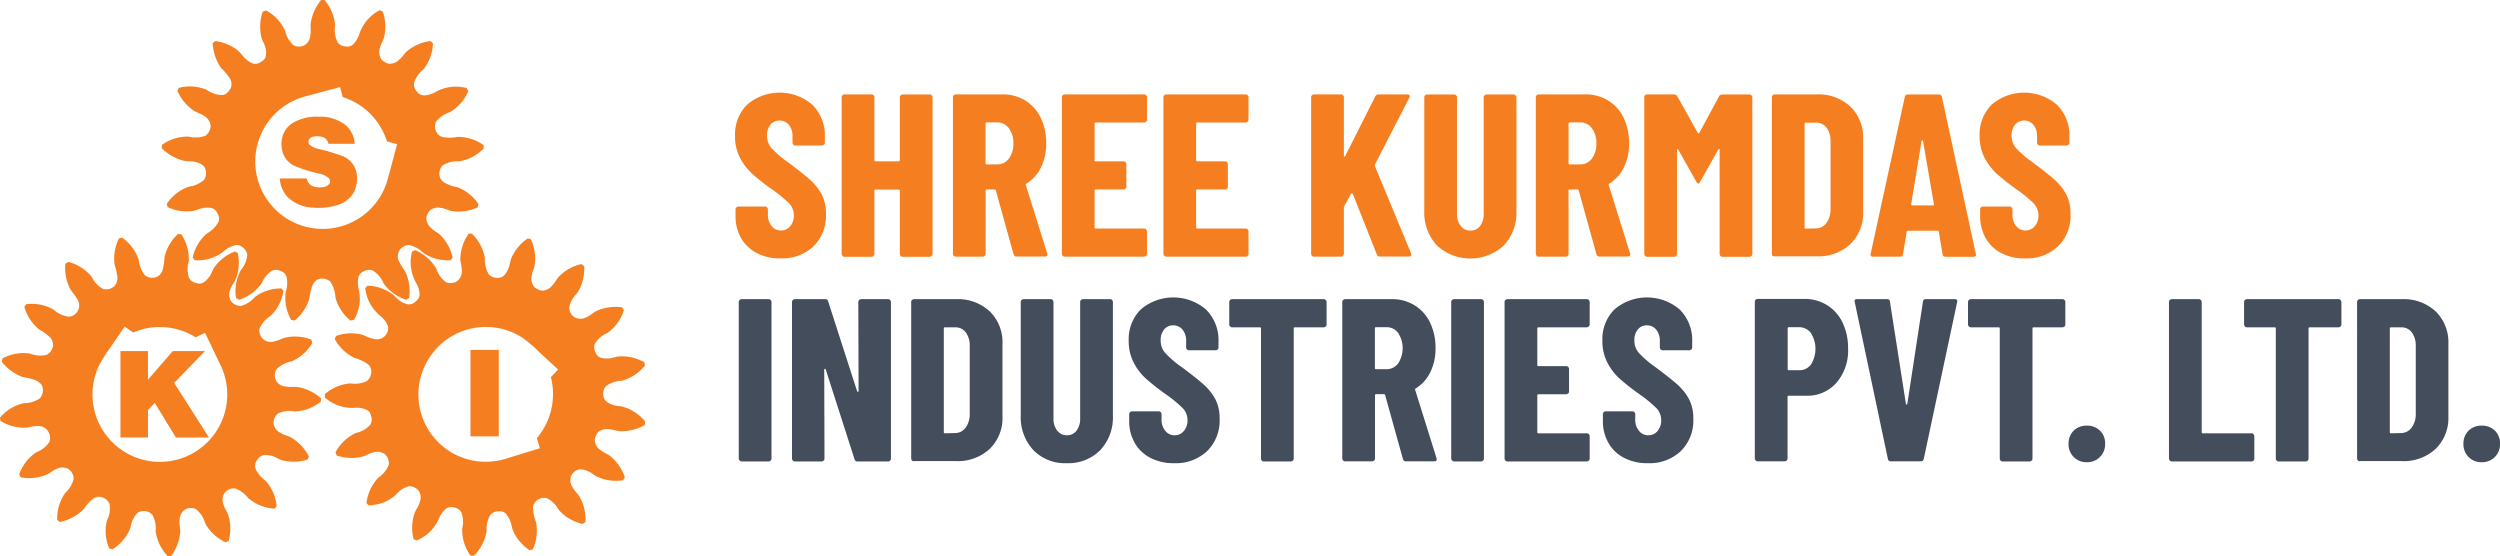 <svg id="Layer_1" data-name="Layer 1" xmlns="http://www.w3.org/2000/svg" width="202.4" height="45.03" viewBox="0 0 202.4 45.03"><path d="M28.96,4.36A3.806,3.806,0,0,1,29.8,2.5h.27a3.575,3.575,0,0,1,.86,2.08,2.273,2.273,0,0,0,.21,1.36.876.876,0,0,0,.66.32.664.664,0,0,0,.62-.2,2.166,2.166,0,0,0,.45-.74,3.327,3.327,0,0,1,1.67-1.99c.08.03.17.07.25.1a3.754,3.754,0,0,1,.1,2.1c-.07.28-.25.51-.31.8a1.1,1.1,0,0,0,.11,1,1.557,1.557,0,0,0,.52.32,1.075,1.075,0,0,0,.93-.34c.25-.19.38-.48.63-.68a3.74,3.74,0,0,1,1.88-.81c.06.06.13.12.2.18a3.48,3.48,0,0,1-.79,2.14,2.2,2.2,0,0,0-.74,1.09.828.828,0,0,0,.26.71.683.683,0,0,0,.6.28,2.1,2.1,0,0,0,.84-.25,3.364,3.364,0,0,1,2.56-.34c.04.08.08.17.13.25a3.541,3.541,0,0,1-1.51,1.71,2.31,2.31,0,0,0-1.09.75.935.935,0,0,0,.03.86.752.752,0,0,0,.6.41,2.807,2.807,0,0,0,1.08-.03,3.615,3.615,0,0,1,2.13.67c-.01.1.06.24-.03.31a3.571,3.571,0,0,1-1.93,1,2.267,2.267,0,0,0-1.35.33.99.99,0,0,0-.26.81.831.831,0,0,0,.45.61,2.739,2.739,0,0,0,.96.33,3.585,3.585,0,0,1,1.75,1.39c-.02.09-.05.17-.07.26a3.621,3.621,0,0,1-2,.31c-.33-.04-.62-.23-.95-.26a1.053,1.053,0,0,0-.9.18,1.4,1.4,0,0,0-.3.58,1.046,1.046,0,0,0,.39.86c.22.24.53.36.76.59a3.749,3.749,0,0,1,.98,1.8c-.06.07-.11.15-.17.22a3.6,3.6,0,0,1-2.19-.58,2.31,2.31,0,0,0-1.17-.65.91.91,0,0,0-.75,1.43c.12.31.37.54.5.85a3.709,3.709,0,0,1,.25,2c-.08.05-.16.1-.23.15a3.625,3.625,0,0,1-1.83-1.32A2.3,2.3,0,0,0,34,24.41a.854.854,0,0,0-.76.06.7.7,0,0,0-.42.48,2.174,2.174,0,0,0,0,.88,3.317,3.317,0,0,1-.37,2.57c-.09.02-.18.03-.27.05a3.55,3.55,0,0,1-1.23-1.9,2.344,2.344,0,0,0-.42-1.26.991.991,0,0,0-.91-.2c-.32.08-.48.4-.59.69a5.9,5.9,0,0,0-.19.93,3.685,3.685,0,0,1-1.19,1.74c-.09-.02-.18-.03-.27-.05a3.567,3.567,0,0,1-.45-2.26A2.246,2.246,0,0,0,27,24.91a.685.685,0,0,0-.46-.46.8.8,0,0,0-.72-.03,2.17,2.17,0,0,0-.83,1.01,3.62,3.62,0,0,1-1.83,1.34c-.08-.05-.17-.1-.25-.14a3.578,3.578,0,0,1,.38-2.25,2.219,2.219,0,0,0,.53-1.26.946.946,0,0,0-.43-.64.659.659,0,0,0-.59-.12,2.091,2.091,0,0,0-.76.38,3.393,3.393,0,0,1-2.48.83c-.05-.07-.11-.15-.16-.22a3.605,3.605,0,0,1,1.14-1.94,2.349,2.349,0,0,0,.95-.95.773.773,0,0,0-.09-.69.706.706,0,0,0-.49-.43,1.891,1.891,0,0,0-.75.02c-.26.05-.49.19-.75.22a3.684,3.684,0,0,1-2.04-.31c-.02-.09-.05-.17-.07-.26a3.549,3.549,0,0,1,1.79-1.4,2.267,2.267,0,0,0,1.23-.55.969.969,0,0,0,.11-.86c-.09-.34-.45-.49-.76-.58-.34-.1-.69-.03-1.03-.12a3.692,3.692,0,0,1-1.75-1.01,2.275,2.275,0,0,0,.02-.26,3.542,3.542,0,0,1,2.18-.67,2.268,2.268,0,0,0,1.34-.07.986.986,0,0,0,.42-.82,1.033,1.033,0,0,0-.54-.79c-.27-.2-.61-.26-.88-.46a3.819,3.819,0,0,1-1.27-1.57l.12-.24a3.542,3.542,0,0,1,2.25.16,2.155,2.155,0,0,0,1.31.42c.31-.04.49-.31.64-.55a.869.869,0,0,0-.11-.85,3.906,3.906,0,0,0-.65-.76A3.731,3.731,0,0,1,21.02,6l.21-.18a3.91,3.91,0,0,1,1.29.42,2.565,2.565,0,0,1,.87.7,2.164,2.164,0,0,0,.76.65.689.689,0,0,0,.64,0c.21-.12.45-.25.52-.5a1.525,1.525,0,0,0-.05-.82c-.07-.27-.24-.49-.3-.76a3.741,3.741,0,0,1,.11-2.07c.08-.03.16-.06.25-.1A3.51,3.51,0,0,1,26.89,5a2.168,2.168,0,0,0,.67,1.16.974.974,0,0,0,.88.01,1,1,0,0,0,.48-.83C29,5.01,28.91,4.68,28.96,4.36Zm-.54,5.97a5.457,5.457,0,1,0,6.72,6.85c.28-1,.54-2.01.81-3.01-.27-.07-.55-.15-.82-.22a5.489,5.489,0,0,0-3.58-3.59c-.07-.27-.15-.54-.22-.81Q29.89,9.94,28.42,10.33Z" transform="translate(-3.8 -2.5)" style="fill:#f57f20"/><path d="M27.54,12.43a3.8,3.8,0,0,1,2.09-.48,3.314,3.314,0,0,1,2.19.71,2.2,2.2,0,0,1,.7,1.48H30.39a.693.693,0,0,0-.4-.52,1.52,1.52,0,0,0-.92-.03.4.4,0,0,0-.24.59,1.448,1.448,0,0,0,.68.36,15.06,15.06,0,0,1,2.08.62,1.85,1.85,0,0,1,1.07,1.3,2.461,2.461,0,0,1-.27,1.7,2.27,2.27,0,0,1-1.22.93,5.389,5.389,0,0,1-2.04.22,3.118,3.118,0,0,1-2.01-.82,2.437,2.437,0,0,1-.67-1.54h2.18a.885.885,0,0,0,.38.58,1.511,1.511,0,0,0,.84.13.831.831,0,0,0,.6-.26.376.376,0,0,0-.02-.47,1.671,1.671,0,0,0-.73-.36,12.693,12.693,0,0,1-1.99-.61,1.84,1.84,0,0,1-.97-.97,2.31,2.31,0,0,1-.08-1.4A1.931,1.931,0,0,1,27.54,12.43Z" transform="translate(-3.8 -2.5)" style="fill:#f57f20"/><path d="M17.12,23.29a3.668,3.668,0,0,1,1.1-1.85l.26.03a3.6,3.6,0,0,1,.6,2.2,2.19,2.19,0,0,0,.03,1.34.8.8,0,0,0,.57.4.705.705,0,0,0,.66-.08,2.05,2.05,0,0,0,.48-.54c.14-.21.2-.47.35-.67a3.614,3.614,0,0,1,1.65-1.26,1.278,1.278,0,0,1,.23.14,3.625,3.625,0,0,1-.11,1.96c-.1.33-.36.59-.47.93a1.011,1.011,0,0,0,.02.97.986.986,0,0,0,.81.41,2.276,2.276,0,0,0,1.14-.73,3.574,3.574,0,0,1,2.14-.69c.06.07.12.14.17.2a3.54,3.54,0,0,1-1.05,2.03,2.215,2.215,0,0,0-.88,1.01.911.911,0,0,0,1.23,1.03c.33-.05.61-.25.94-.31a3.727,3.727,0,0,1,2.01.18c.03.08.06.17.09.26a3.546,3.546,0,0,1-1.69,1.51,2.254,2.254,0,0,0-1.21.63.911.911,0,0,0,.75,1.4c.34.08.7-.01,1.05.06a3.836,3.836,0,0,1,1.79.89v.27a3.582,3.582,0,0,1-2.12.8,2.232,2.232,0,0,0-1.35.16.975.975,0,0,0-.36.82.989.989,0,0,0,.57.76c.28.19.64.23.93.42a3.756,3.756,0,0,1,1.36,1.49,1.151,1.151,0,0,1-.12.25,3.708,3.708,0,0,1-2.01.06c-.3-.07-.55-.27-.84-.35a1.519,1.519,0,0,0-.76-.06,1.04,1.04,0,0,0-.56.55.741.741,0,0,0,.06.72,2.578,2.578,0,0,0,.72.79,3.6,3.6,0,0,1,.9,2.07l-.19.19a3.6,3.6,0,0,1-2.12-.86,2.333,2.333,0,0,0-1.04-.77.945.945,0,0,0-.86.35.992.992,0,0,0-.09.96c.08.32.31.58.4.9a3.686,3.686,0,0,1,.01,2.03,2.718,2.718,0,0,1-.25.11,3.537,3.537,0,0,1-1.66-1.56,2.242,2.242,0,0,0-.72-1.11.95.95,0,0,0-.91.03,1.04,1.04,0,0,0-.43.9c-.04.31.07.61.05.92a3.836,3.836,0,0,1-.73,1.93,2.452,2.452,0,0,0-.27.02,3.572,3.572,0,0,1-.99-2.05,2.255,2.255,0,0,0-.25-1.28.94.94,0,0,0-.9-.31c-.34.05-.53.37-.68.65s-.16.6-.29.89a3.7,3.7,0,0,1-1.38,1.55,2.582,2.582,0,0,0-.26-.08,3.545,3.545,0,0,1-.18-2.27,2.13,2.13,0,0,0,.21-1.33,1,1,0,0,0-.67-.56.835.835,0,0,0-.75.21,2.968,2.968,0,0,0-.66.75,3.683,3.683,0,0,1-1.95,1.06c-.07-.06-.14-.12-.21-.17a3.589,3.589,0,0,1,.65-2.18,2.245,2.245,0,0,0,.68-1.13.957.957,0,0,0-.44-.82,1.067,1.067,0,0,0-1.01.04c-.29.11-.5.34-.79.45a3.7,3.7,0,0,1-2.03.2c-.05-.08-.09-.16-.14-.24a3.6,3.6,0,0,1,1.38-1.79,2.238,2.238,0,0,0,1.06-.83.949.949,0,0,0-.11-.89.926.926,0,0,0-.91-.4c-.33-.02-.64.13-.97.13a3.741,3.741,0,0,1-1.96-.55c-.01-.09-.03-.18-.04-.27a3.5,3.5,0,0,1,1.94-1.17,2.221,2.221,0,0,0,1.3-.4,1.013,1.013,0,0,0,.21-.86c-.06-.34-.39-.52-.68-.64a7.543,7.543,0,0,0-.94-.22,3.737,3.737,0,0,1-1.69-1.24c.02-.09.04-.17.06-.26a3.517,3.517,0,0,1,2.25-.39,2.214,2.214,0,0,0,1.32.1.966.966,0,0,0,.52-.74.858.858,0,0,0-.31-.74,3.336,3.336,0,0,0-.79-.56,3.657,3.657,0,0,1-1.22-1.84c.05-.07.1-.15.15-.22a3.55,3.55,0,0,1,2.23.44,2.193,2.193,0,0,0,1.23.57.913.913,0,0,0,.64-1.47c-.14-.3-.41-.52-.56-.82a3.7,3.7,0,0,1-.37-1.99c.07-.05.15-.1.22-.16a3.564,3.564,0,0,1,1.91,1.21,2.235,2.235,0,0,0,.92.98.974.974,0,0,0,.88-.19.921.921,0,0,0,.27-.88,5.364,5.364,0,0,0-.21-.88,3.679,3.679,0,0,1,.35-2.14l.26-.06a3.653,3.653,0,0,1,1.34,1.78,2.382,2.382,0,0,0,.52,1.28.965.965,0,0,0,.89.14.879.879,0,0,0,.54-.64A5.011,5.011,0,0,0,17.12,23.29Zm-4.46,7.45a10.11,10.11,0,0,0-.85,1.37,5.455,5.455,0,1,0,9.89.05c-.43-.9-.86-1.8-1.3-2.71-.25.12-.51.24-.76.36a5.468,5.468,0,0,0-5.06-.39l-.69-.48Q13.275,29.855,12.66,30.74Z" transform="translate(-3.8 -2.5)" style="fill:#f57f20"/><path d="M41.07,23.34a3.748,3.748,0,0,1,.66-1.91,2.452,2.452,0,0,1,.27-.02,3.663,3.663,0,0,1,1.06,1.99,2.239,2.239,0,0,0,.32,1.32.97.97,0,0,0,.85.26c.38-.04.58-.4.72-.71.13-.28.13-.59.25-.88a3.741,3.741,0,0,1,1.33-1.59c.08.02.17.05.25.07a3.718,3.718,0,0,1,.32,2c-.03.32-.21.6-.24.92a1.066,1.066,0,0,0,.21.96,1.61,1.61,0,0,0,.52.27,1.014,1.014,0,0,0,.9-.39c.25-.23.37-.56.61-.79a3.666,3.666,0,0,1,1.77-.96c.07.06.14.11.22.17a3.593,3.593,0,0,1-.58,2.21,2.074,2.074,0,0,0-.63,1.19.973.973,0,0,0,.44.74.991.991,0,0,0,1.01-.04c.27-.11.47-.33.73-.46a3.789,3.789,0,0,1,2.1-.31c.05.08.1.15.15.23a3.519,3.519,0,0,1-1.34,1.85,2.145,2.145,0,0,0-1.01.87.856.856,0,0,0,.07.73.657.657,0,0,0,.48.42,1.88,1.88,0,0,0,.71.02c.26-.03.5-.14.76-.15a3.74,3.74,0,0,1,1.99.48c.02.09.03.18.05.26a3.626,3.626,0,0,1-1.9,1.24,2.274,2.274,0,0,0-1.26.43.957.957,0,0,0-.18.91c.09.34.44.5.75.61s.64.08.94.19a3.751,3.751,0,0,1,1.67,1.16c-.01.09-.03.18-.04.28a3.745,3.745,0,0,1-1.96.5c-.33-.01-.64-.16-.97-.16a1.063,1.063,0,0,0-.89.28,1.447,1.447,0,0,0-.23.56,1.011,1.011,0,0,0,.48.85c.25.22.58.31.83.53a3.8,3.8,0,0,1,1.13,1.68c-.05.08-.09.15-.14.23a3.694,3.694,0,0,1-2.05-.26c-.26-.11-.47-.33-.73-.44a1.791,1.791,0,0,0-.72-.19.958.958,0,0,0-.7.52,1.016,1.016,0,0,0,.14.99c.14.28.4.47.55.75a3.689,3.689,0,0,1,.46,2c-.08.06-.15.11-.22.17a3.594,3.594,0,0,1-1.96-1.16,2.229,2.229,0,0,0-.93-.92.9.9,0,0,0-.84.19.757.757,0,0,0-.29.69,3.265,3.265,0,0,0,.24,1.06,3.666,3.666,0,0,1-.26,2.19c-.09.03-.17.05-.26.08a3.7,3.7,0,0,1-1.14-1.19,2.472,2.472,0,0,1-.31-.73,2.154,2.154,0,0,0-.44-1,.684.684,0,0,0-.63-.23.816.816,0,0,0-.67.3,2.216,2.216,0,0,0-.29,1.26,3.584,3.584,0,0,1-1.04,2.04,2.452,2.452,0,0,0-.27-.02,3.533,3.533,0,0,1-.67-2.17,2.252,2.252,0,0,0-.08-1.36.856.856,0,0,0-.6-.37.683.683,0,0,0-.67.14,2.1,2.1,0,0,0-.5.68,3.346,3.346,0,0,1-1.85,1.86l-.24-.12a3.775,3.775,0,0,1,.05-2c.1-.34.35-.61.44-.95a1.006,1.006,0,0,0-.06-.94.981.981,0,0,0-.83-.38,1.967,1.967,0,0,0-.9.55,3.1,3.1,0,0,1-1.66.91,3.066,3.066,0,0,1-.67.08c-.07-.06-.12-.12-.18-.18a3.611,3.611,0,0,1,.95-2.05,2.314,2.314,0,0,0,.85-1.03.961.961,0,0,0-.31-.88,1.023,1.023,0,0,0-.96-.13c-.33.06-.61.28-.94.35a3.777,3.777,0,0,1-2-.11c-.03-.08-.07-.17-.1-.25a3.507,3.507,0,0,1,1.67-1.58,2.207,2.207,0,0,0,1.13-.64.819.819,0,0,0,.08-.73.67.67,0,0,0-.38-.51,1.939,1.939,0,0,0-.86-.16,3.343,3.343,0,0,1-2.5-.83v-.27a3.6,3.6,0,0,1,2.06-.87,2.269,2.269,0,0,0,1.36-.2,1.013,1.013,0,0,0,.34-.82.782.782,0,0,0-.42-.63,3.277,3.277,0,0,0-.94-.41,3.693,3.693,0,0,1-1.6-1.53c.03-.08.07-.17.1-.25a3.674,3.674,0,0,1,1.97-.14c.35.07.65.3,1.01.35a.909.909,0,0,0,1.23-1,1.95,1.95,0,0,0-.55-.78,3.368,3.368,0,0,1-1.29-2.3c.06-.07.12-.13.18-.2a3.608,3.608,0,0,1,2.14.77,2.137,2.137,0,0,0,1.12.74.808.808,0,0,0,.67-.26.693.693,0,0,0,.29-.58,2,2,0,0,0-.26-.86,3.385,3.385,0,0,1-.35-2.57l.24-.12a3.587,3.587,0,0,1,1.73,1.51,2.233,2.233,0,0,0,.76,1.08.984.984,0,0,0,.91-.07,1.038,1.038,0,0,0,.39-.91C41.18,23.98,41.04,23.67,41.07,23.34Zm-2.42,7.99a5.445,5.445,0,0,0,4.22,8.55A5.717,5.717,0,0,0,45,39.56c.84-.26,1.67-.51,2.51-.77-.08-.27-.17-.54-.25-.81a5.525,5.525,0,0,0,1.14-4.94c.19-.2.38-.41.58-.62-.47-.44-.94-.88-1.41-1.31a11.812,11.812,0,0,0-1.42-1.23,5.44,5.44,0,0,0-7.5,1.45Z" transform="translate(-3.8 -2.5)" style="fill:#f57f20"/><path d="M41.89,30.83h2.29v7H41.89Z" transform="translate(-3.8 -2.5)" style="fill:#f57f20"/><path d="M13.55,30.92h2.23v2.32c.67-.77,1.34-1.55,2.01-2.32H20.4c-.83.86-1.67,1.72-2.5,2.58q1.41,2.2,2.82,4.42H18.04c-.57-.93-1.14-1.87-1.71-2.8-.18.19-.37.38-.55.57v2.23H13.55Z" transform="translate(-3.8 -2.5)" style="fill:#f57f20"/><path d="M65.08,22.99a3.115,3.115,0,0,1-1.28-1.21,3.526,3.526,0,0,1-.45-1.79v-.54a.2.2,0,0,1,.07-.16.236.236,0,0,1,.16-.07h2.16a.2.2,0,0,1,.16.07.236.236,0,0,1,.07.16v.41a1.414,1.414,0,0,0,.3.94.937.937,0,0,0,.75.36.948.948,0,0,0,.75-.34,1.287,1.287,0,0,0,.3-.88,1.394,1.394,0,0,0-.38-.97,10.989,10.989,0,0,0-1.46-1.19,17.648,17.648,0,0,1-1.52-1.2,4.609,4.609,0,0,1-.99-1.29,3.655,3.655,0,0,1-.41-1.78,3.389,3.389,0,0,1,.99-2.55,4.062,4.062,0,0,1,5.28.03,3.5,3.5,0,0,1,1,2.61v.45a.2.2,0,0,1-.07.16.236.236,0,0,1-.16.07H68.19a.2.2,0,0,1-.16-.07.236.236,0,0,1-.07-.16v-.51a1.417,1.417,0,0,0-.29-.93.949.949,0,0,0-.76-.35.916.916,0,0,0-.73.33,1.34,1.34,0,0,0-.28.91,1.491,1.491,0,0,0,.36.99,8.428,8.428,0,0,0,1.41,1.2c.77.58,1.36,1.04,1.75,1.4a4.244,4.244,0,0,1,.92,1.18,3.377,3.377,0,0,1,.33,1.55,3.465,3.465,0,0,1-1.01,2.62,3.682,3.682,0,0,1-2.66.98A3.941,3.941,0,0,1,65.08,22.99Z" transform="translate(-3.8 -2.5)" style="fill:#f57f20"/><path d="M76.72,10.22a.236.236,0,0,1,.16-.07h2.19a.2.2,0,0,1,.16.07.236.236,0,0,1,.07.16V23.06a.2.2,0,0,1-.07.16.236.236,0,0,1-.16.07H76.88a.2.2,0,0,1-.16-.07.236.236,0,0,1-.07-.16V17.94a.08.08,0,0,0-.09-.09H74.68a.08.08,0,0,0-.09.09v5.12a.2.2,0,0,1-.07.16.236.236,0,0,1-.16.07H72.17a.2.2,0,0,1-.16-.07.236.236,0,0,1-.07-.16V10.37a.2.2,0,0,1,.07-.16.236.236,0,0,1,.16-.07h2.19a.2.2,0,0,1,.16.07.236.236,0,0,1,.07.16v5.1a.08.08,0,0,0,.09.09h1.88a.08.08,0,0,0,.09-.09v-5.1A.18.18,0,0,1,76.72,10.22Z" transform="translate(-3.8 -2.5)" style="fill:#f57f20"/><path d="M85.86,23.09l-1.44-5.18c-.03-.05-.06-.07-.09-.07h-.64a.08.08,0,0,0-.09.09v5.12a.2.2,0,0,1-.07.16.236.236,0,0,1-.16.07H81.18a.2.2,0,0,1-.16-.07.236.236,0,0,1-.07-.16V10.37a.2.2,0,0,1,.07-.16.236.236,0,0,1,.16-.07h3.79a3.453,3.453,0,0,1,1.84.5,3.338,3.338,0,0,1,1.25,1.4,4.688,4.688,0,0,1,.44,2.06,4.307,4.307,0,0,1-.42,1.95,3.171,3.171,0,0,1-1.17,1.31c-.03.01-.04.03-.06.05a.085.085,0,0,0,0,.07l1.73,5.53.02.07c0,.13-.07.19-.21.19H86.14A.244.244,0,0,1,85.86,23.09ZM83.59,12.51v3.21a.08.08,0,0,0,.09.09h.84a1.156,1.156,0,0,0,.95-.46,1.938,1.938,0,0,0,.37-1.23,1.939,1.939,0,0,0-.37-1.25,1.143,1.143,0,0,0-.95-.46h-.84A.092.092,0,0,0,83.59,12.51Z" transform="translate(-3.8 -2.5)" style="fill:#f57f20"/><path d="M96.59,12.35a.236.236,0,0,1-.16.07H92.51a.08.08,0,0,0-.09.09v2.96a.08.08,0,0,0,.09.09h2.25a.2.2,0,0,1,.16.07.236.236,0,0,1,.07.16v1.82a.2.2,0,0,1-.07.16.236.236,0,0,1-.16.07H92.51a.08.08,0,0,0-.09.09v2.98a.08.08,0,0,0,.09.09h3.92a.2.2,0,0,1,.16.07.236.236,0,0,1,.07.16v1.82a.2.2,0,0,1-.07.16.236.236,0,0,1-.16.07H90a.2.2,0,0,1-.16-.07.236.236,0,0,1-.07-.16V10.37a.2.2,0,0,1,.07-.16.236.236,0,0,1,.16-.07h6.43a.2.2,0,0,1,.16.07.236.236,0,0,1,.07.16v1.82A.186.186,0,0,1,96.59,12.35Z" transform="translate(-3.8 -2.5)" style="fill:#f57f20"/><path d="M104.81,12.35a.236.236,0,0,1-.16.07h-3.92a.08.08,0,0,0-.09.09v2.96a.08.08,0,0,0,.09.09h2.25a.2.2,0,0,1,.16.07.236.236,0,0,1,.07.16v1.82a.2.2,0,0,1-.07.16.236.236,0,0,1-.16.07h-2.25a.08.08,0,0,0-.09.09v2.98a.08.08,0,0,0,.09.09h3.92a.2.2,0,0,1,.16.07.236.236,0,0,1,.07.16v1.82a.2.2,0,0,1-.07.16.236.236,0,0,1-.16.07H98.22a.2.2,0,0,1-.16-.07.236.236,0,0,1-.07-.16V10.37a.2.2,0,0,1,.07-.16.236.236,0,0,1,.16-.07h6.43a.2.2,0,0,1,.16.07.236.236,0,0,1,.07.16v1.82A.264.264,0,0,1,104.81,12.35Z" transform="translate(-3.8 -2.5)" style="fill:#f57f20"/><path d="M110.02,23.21a.236.236,0,0,1-.07-.16V10.37a.2.2,0,0,1,.07-.16.236.236,0,0,1,.16-.07h2.19a.2.2,0,0,1,.16.07.236.236,0,0,1,.07.16V15.1c0,.05.02.08.05.08s.05-.02.07-.07l2.42-4.8a.291.291,0,0,1,.26-.17h2.33c.09,0,.15.02.18.07a.2.2,0,0,1-.01.2l-2.78,5.4a.892.892,0,0,0-.02.11l2.94,7.09a.309.309,0,0,1,.02.11c0,.1-.06.15-.19.15h-2.34a.246.246,0,0,1-.26-.17l-1.95-4.91c-.01-.04-.03-.05-.06-.05a.177.177,0,0,0-.08.05l-.54.98a.243.243,0,0,0-.04.11v3.77a.2.2,0,0,1-.07.16.236.236,0,0,1-.16.07h-2.19A.236.236,0,0,1,110.02,23.21Z" transform="translate(-3.8 -2.5)" style="fill:#f57f20"/><path d="M120.13,22.37a3.907,3.907,0,0,1-1.02-2.82V10.38a.2.2,0,0,1,.07-.16.236.236,0,0,1,.16-.07h2.19a.2.2,0,0,1,.16.07.236.236,0,0,1,.07.16v9.43a1.528,1.528,0,0,0,.3.98.962.962,0,0,0,.79.38.944.944,0,0,0,.78-.38,1.565,1.565,0,0,0,.29-.98V10.38a.2.2,0,0,1,.07-.16.236.236,0,0,1,.16-.07h2.19a.2.2,0,0,1,.16.07.236.236,0,0,1,.07.16v9.17a3.874,3.874,0,0,1-1.02,2.82,3.994,3.994,0,0,1-5.42,0Z" transform="translate(-3.8 -2.5)" style="fill:#f57f20"/><path d="M133.05,23.09l-1.44-5.18c-.03-.05-.06-.07-.09-.07h-.64a.08.08,0,0,0-.09.09v5.12a.2.2,0,0,1-.07.16.236.236,0,0,1-.16.07h-2.19a.2.2,0,0,1-.16-.07.236.236,0,0,1-.07-.16V10.37a.2.2,0,0,1,.07-.16.236.236,0,0,1,.16-.07h3.79a3.453,3.453,0,0,1,1.84.5,3.338,3.338,0,0,1,1.25,1.4,4.688,4.688,0,0,1,.44,2.06,4.307,4.307,0,0,1-.42,1.95,3.171,3.171,0,0,1-1.17,1.31c-.03.01-.04.03-.06.05a.085.085,0,0,0,0,.07l1.73,5.53.02.07c0,.13-.07.19-.21.19h-2.25A.25.25,0,0,1,133.05,23.09Zm-2.26-10.58v3.21a.08.08,0,0,0,.09.09h.84a1.156,1.156,0,0,0,.95-.46,1.938,1.938,0,0,0,.37-1.23,1.939,1.939,0,0,0-.37-1.25,1.143,1.143,0,0,0-.95-.46h-.84A.092.092,0,0,0,130.79,12.51Z" transform="translate(-3.8 -2.5)" style="fill:#f57f20"/><path d="M143.26,10.15h2.18a.2.2,0,0,1,.16.07.236.236,0,0,1,.07.16V23.06a.2.2,0,0,1-.07.16.236.236,0,0,1-.16.07h-2.19a.2.2,0,0,1-.16-.07.236.236,0,0,1-.07-.16V14.64c0-.05-.01-.07-.04-.07s-.05.02-.08.06l-1.46,2.59q-.09.15-.15.15t-.15-.15l-1.46-2.59c-.03-.04-.05-.06-.07-.06s-.04.03-.04.07v8.42a.2.2,0,0,1-.07.16.236.236,0,0,1-.16.07h-2.19a.2.2,0,0,1-.16-.07.236.236,0,0,1-.07-.16V10.37a.2.2,0,0,1,.07-.16.236.236,0,0,1,.16-.07h2.16a.311.311,0,0,1,.28.15l1.67,2.98c.04.05.07.05.11,0l1.61-2.98A.281.281,0,0,1,143.26,10.15Z" transform="translate(-3.8 -2.5)" style="fill:#f57f20"/><path d="M147.32,23.21a.236.236,0,0,1-.07-.16V10.37a.2.2,0,0,1,.07-.16.236.236,0,0,1,.16-.07h3.39a3.793,3.793,0,0,1,2.74.99,3.48,3.48,0,0,1,1.03,2.64v5.85a3.48,3.48,0,0,1-1.03,2.64,3.793,3.793,0,0,1-2.74.99h-3.39A.134.134,0,0,1,147.32,23.21Zm2.67-2.2.84-.02a1.072,1.072,0,0,0,.83-.43,1.814,1.814,0,0,0,.34-1.09V13.96a1.8,1.8,0,0,0-.32-1.12,1.039,1.039,0,0,0-.86-.41h-.83a.08.08,0,0,0-.09.09v8.4Q149.885,21.01,149.99,21.01Z" transform="translate(-3.8 -2.5)" style="fill:#f57f20"/><path d="M161.07,23.07l-.3-1.8c0-.06-.04-.09-.11-.09h-2.38c-.07,0-.11.03-.11.09l-.3,1.8a.209.209,0,0,1-.24.21h-2.19c-.16,0-.23-.08-.19-.24l2.76-12.68a.224.224,0,0,1,.24-.21h2.53a.218.218,0,0,1,.24.21l2.74,12.68.02.08c0,.11-.07.17-.21.17h-2.25C161.16,23.28,161.08,23.21,161.07,23.07Zm-2.46-3.94h1.69c.06,0,.09-.03.07-.09l-.88-5.12q-.015-.06-.06-.06c-.03,0-.04.02-.06.06l-.84,5.12C158.54,19.1,158.56,19.13,158.61,19.13Z" transform="translate(-3.8 -2.5)" style="fill:#f57f20"/><path d="M165.83,22.99a3.03,3.03,0,0,1-1.27-1.21,3.629,3.629,0,0,1-.45-1.79v-.54a.2.2,0,0,1,.07-.16.236.236,0,0,1,.16-.07h2.16a.2.2,0,0,1,.16.07.236.236,0,0,1,.07.16v.41a1.414,1.414,0,0,0,.3.94.937.937,0,0,0,.75.36.948.948,0,0,0,.75-.34,1.287,1.287,0,0,0,.3-.88,1.394,1.394,0,0,0-.38-.97,10.989,10.989,0,0,0-1.46-1.19,19.364,19.364,0,0,1-1.52-1.2,4.609,4.609,0,0,1-.99-1.29,3.77,3.77,0,0,1-.41-1.78,3.389,3.389,0,0,1,.99-2.55,4.062,4.062,0,0,1,5.28.03,3.5,3.5,0,0,1,1,2.61v.45a.2.2,0,0,1-.07.16.236.236,0,0,1-.16.07h-2.16a.2.2,0,0,1-.16-.07.236.236,0,0,1-.07-.16v-.51a1.417,1.417,0,0,0-.29-.93.949.949,0,0,0-.76-.35.916.916,0,0,0-.73.33,1.34,1.34,0,0,0-.28.91,1.491,1.491,0,0,0,.36.99,8.428,8.428,0,0,0,1.41,1.2c.77.58,1.36,1.04,1.75,1.4a4.244,4.244,0,0,1,.92,1.18,3.377,3.377,0,0,1,.33,1.55,3.465,3.465,0,0,1-1.01,2.62,3.682,3.682,0,0,1-2.66.98A3.955,3.955,0,0,1,165.83,22.99Z" transform="translate(-3.8 -2.5)" style="fill:#f57f20"/><path d="M63.68,39.78a.236.236,0,0,1-.07-.16V26.95a.2.2,0,0,1,.07-.16.236.236,0,0,1,.16-.07h2.19a.2.2,0,0,1,.16.07.236.236,0,0,1,.07.16V39.63a.2.2,0,0,1-.07.16.236.236,0,0,1-.16.07H63.84A.272.272,0,0,1,63.68,39.78Z" transform="translate(-3.8 -2.5)" style="fill:#434d5c"/><path d="M73.36,26.79a.236.236,0,0,1,.16-.07H75.7a.2.2,0,0,1,.16.07.236.236,0,0,1,.07.16V39.63a.2.2,0,0,1-.07.16.236.236,0,0,1-.16.07H73.22a.221.221,0,0,1-.24-.19l-2.33-7.26c-.01-.04-.03-.05-.07-.05a.067.067,0,0,0-.05.07l.02,7.2a.2.2,0,0,1-.07.16.236.236,0,0,1-.16.07H68.15a.2.2,0,0,1-.16-.07.236.236,0,0,1-.07-.16V26.95a.2.2,0,0,1,.07-.16.236.236,0,0,1,.16-.07h2.46a.221.221,0,0,1,.24.19l2.34,7.26c.01.04.03.05.07.05s.05-.03.05-.07l-.02-7.2A.236.236,0,0,1,73.36,26.79Z" transform="translate(-3.8 -2.5)" style="fill:#434d5c"/><path d="M77.64,39.78a.236.236,0,0,1-.07-.16V26.95a.2.2,0,0,1,.07-.16.236.236,0,0,1,.16-.07h3.39a3.793,3.793,0,0,1,2.74.99,3.48,3.48,0,0,1,1.03,2.64V36.2a3.48,3.48,0,0,1-1.03,2.64,3.793,3.793,0,0,1-2.74.99H77.8A.138.138,0,0,1,77.64,39.78Zm2.67-2.2.84-.02a1.038,1.038,0,0,0,.82-.43,1.814,1.814,0,0,0,.34-1.09V30.53a1.8,1.8,0,0,0-.32-1.12,1.039,1.039,0,0,0-.86-.41H80.3a.08.08,0,0,0-.09.09v8.4C80.21,37.55,80.24,37.58,80.31,37.58Z" transform="translate(-3.8 -2.5)" style="fill:#434d5c"/><path d="M87.46,38.94a3.907,3.907,0,0,1-1.02-2.82V26.95a.2.2,0,0,1,.07-.16.236.236,0,0,1,.16-.07h2.19a.2.2,0,0,1,.16.07.236.236,0,0,1,.07.16v9.43a1.528,1.528,0,0,0,.3.98.962.962,0,0,0,.79.38.944.944,0,0,0,.78-.38,1.565,1.565,0,0,0,.29-.98V26.95a.2.2,0,0,1,.07-.16.236.236,0,0,1,.16-.07h2.19a.2.2,0,0,1,.16.07.236.236,0,0,1,.07.16v9.17a3.874,3.874,0,0,1-1.02,2.82A3.638,3.638,0,0,1,90.17,40,3.585,3.585,0,0,1,87.46,38.94Z" transform="translate(-3.8 -2.5)" style="fill:#434d5c"/><path d="M96.94,39.57a3.03,3.03,0,0,1-1.27-1.21,3.526,3.526,0,0,1-.45-1.79v-.54a.2.2,0,0,1,.07-.16.236.236,0,0,1,.16-.07h2.16a.2.2,0,0,1,.16.07.236.236,0,0,1,.07.16v.41a1.414,1.414,0,0,0,.3.94.937.937,0,0,0,.75.36.948.948,0,0,0,.75-.34,1.287,1.287,0,0,0,.3-.88,1.394,1.394,0,0,0-.38-.97,10.989,10.989,0,0,0-1.46-1.19,19.364,19.364,0,0,1-1.52-1.2,4.609,4.609,0,0,1-.99-1.29,3.77,3.77,0,0,1-.41-1.78,3.389,3.389,0,0,1,.99-2.55,4.062,4.062,0,0,1,5.28.03,3.5,3.5,0,0,1,1,2.61v.45a.2.2,0,0,1-.07.16.236.236,0,0,1-.16.07h-2.16a.2.2,0,0,1-.16-.07.236.236,0,0,1-.07-.16v-.51a1.417,1.417,0,0,0-.29-.93.949.949,0,0,0-.76-.35.916.916,0,0,0-.73.33,1.34,1.34,0,0,0-.28.91,1.491,1.491,0,0,0,.36.99,8.428,8.428,0,0,0,1.41,1.2c.77.58,1.36,1.04,1.75,1.4a4.244,4.244,0,0,1,.92,1.18,3.377,3.377,0,0,1,.33,1.55,3.465,3.465,0,0,1-1.01,2.62,3.682,3.682,0,0,1-2.66.98A4.07,4.07,0,0,1,96.94,39.57Z" transform="translate(-3.8 -2.5)" style="fill:#434d5c"/><path d="M111.13,26.79a.236.236,0,0,1,.07.16v1.82a.2.2,0,0,1-.07.16.236.236,0,0,1-.16.07h-2.34a.08.08,0,0,0-.09.09V39.63a.2.2,0,0,1-.07.16.236.236,0,0,1-.16.07h-2.19a.2.2,0,0,1-.16-.07.236.236,0,0,1-.07-.16V29.09a.08.08,0,0,0-.09-.09h-2.25a.2.2,0,0,1-.16-.07.236.236,0,0,1-.07-.16V26.95a.2.2,0,0,1,.07-.16.236.236,0,0,1,.16-.07h7.43A.257.257,0,0,1,111.13,26.79Z" transform="translate(-3.8 -2.5)" style="fill:#434d5c"/><path d="M117.38,39.66l-1.44-5.18c-.03-.05-.06-.07-.09-.07h-.64a.08.08,0,0,0-.09.09v5.12a.2.2,0,0,1-.07.16.236.236,0,0,1-.16.07H112.7a.2.2,0,0,1-.16-.07.236.236,0,0,1-.07-.16V26.95a.2.2,0,0,1,.07-.16.236.236,0,0,1,.16-.07h3.79a3.453,3.453,0,0,1,1.84.5,3.338,3.338,0,0,1,1.25,1.4,4.688,4.688,0,0,1,.44,2.06,4.307,4.307,0,0,1-.42,1.95,3.171,3.171,0,0,1-1.17,1.31c-.03.01-.04.03-.06.05a.085.085,0,0,0,0,.07l1.73,5.53.02.07c0,.13-.07.19-.21.19h-2.25A.25.25,0,0,1,117.38,39.66Zm-2.27-10.57V32.3a.08.08,0,0,0,.09.09h.84a1.156,1.156,0,0,0,.95-.46,2.263,2.263,0,0,0,0-2.48,1.143,1.143,0,0,0-.95-.46h-.84C115.14,28.99,115.11,29.02,115.11,29.09Z" transform="translate(-3.8 -2.5)" style="fill:#434d5c"/><path d="M121.36,39.78a.236.236,0,0,1-.07-.16V26.95a.2.2,0,0,1,.07-.16.236.236,0,0,1,.16-.07h2.19a.2.2,0,0,1,.16.07.236.236,0,0,1,.07.16V39.63a.2.2,0,0,1-.07.16.236.236,0,0,1-.16.07h-2.19A.272.272,0,0,1,121.36,39.78Z" transform="translate(-3.8 -2.5)" style="fill:#434d5c"/><path d="M132.43,28.93a.236.236,0,0,1-.16.07h-3.92a.08.08,0,0,0-.09.09v2.96a.08.08,0,0,0,.09.09h2.25a.2.2,0,0,1,.16.07.236.236,0,0,1,.07.16v1.82a.2.2,0,0,1-.07.16.236.236,0,0,1-.16.07h-2.25a.08.08,0,0,0-.09.09v2.98a.08.08,0,0,0,.09.09h3.92a.2.2,0,0,1,.16.07.236.236,0,0,1,.07.16v1.82a.2.2,0,0,1-.07.16.236.236,0,0,1-.16.07h-6.43a.2.2,0,0,1-.16-.07.236.236,0,0,1-.07-.16V26.95a.2.2,0,0,1,.07-.16.236.236,0,0,1,.16-.07h6.43a.2.2,0,0,1,.16.07.236.236,0,0,1,.07.16v1.82A.329.329,0,0,1,132.43,28.93Z" transform="translate(-3.8 -2.5)" style="fill:#434d5c"/><path d="M135.29,39.57a3.03,3.03,0,0,1-1.27-1.21,3.526,3.526,0,0,1-.45-1.79v-.54a.2.2,0,0,1,.07-.16.236.236,0,0,1,.16-.07h2.16a.2.2,0,0,1,.16.07.236.236,0,0,1,.07.16v.41a1.414,1.414,0,0,0,.3.94.937.937,0,0,0,.75.36.948.948,0,0,0,.75-.34,1.287,1.287,0,0,0,.3-.88,1.394,1.394,0,0,0-.38-.97,10.989,10.989,0,0,0-1.46-1.19,19.364,19.364,0,0,1-1.52-1.2,4.609,4.609,0,0,1-.99-1.29,3.77,3.77,0,0,1-.41-1.78,3.389,3.389,0,0,1,.99-2.55,4.062,4.062,0,0,1,5.28.03,3.5,3.5,0,0,1,1,2.61v.45a.2.2,0,0,1-.07.16.236.236,0,0,1-.16.07h-2.16a.2.2,0,0,1-.16-.07.236.236,0,0,1-.07-.16v-.51a1.417,1.417,0,0,0-.29-.93.949.949,0,0,0-.76-.35.916.916,0,0,0-.73.33,1.34,1.34,0,0,0-.28.91,1.491,1.491,0,0,0,.36.99,8.428,8.428,0,0,0,1.41,1.2c.77.58,1.36,1.04,1.75,1.4a4.244,4.244,0,0,1,.92,1.18,3.377,3.377,0,0,1,.33,1.55,3.465,3.465,0,0,1-1.01,2.62,3.682,3.682,0,0,1-2.66.98A4.042,4.042,0,0,1,135.29,39.57Z" transform="translate(-3.8 -2.5)" style="fill:#434d5c"/><path d="M151.73,27.21a3.393,3.393,0,0,1,1.25,1.42,4.764,4.764,0,0,1,.44,2.07,4.01,4.01,0,0,1-.94,2.79,3.14,3.14,0,0,1-2.46,1.05h-1.41a.08.08,0,0,0-.09.09v4.99a.2.2,0,0,1-.07.16.236.236,0,0,1-.16.07H146.1a.2.2,0,0,1-.16-.07.236.236,0,0,1-.07-.16V26.93a.2.2,0,0,1,.07-.16.236.236,0,0,1,.16-.07h3.79A3.459,3.459,0,0,1,151.73,27.21Zm-1.32,4.81a2.4,2.4,0,0,0,0-2.56,1.176,1.176,0,0,0-.97-.47h-.82a.08.08,0,0,0-.09.09v3.3a.08.08,0,0,0,.09.09h.82A1.145,1.145,0,0,0,150.41,32.02Z" transform="translate(-3.8 -2.5)" style="fill:#434d5c"/><path d="M156.64,39.64l-2.68-12.68-.02-.07c0-.11.07-.17.21-.17h2.42a.209.209,0,0,1,.24.21l1.29,8.25c.01.05.03.08.06.08s.04-.03.06-.08l1.26-8.25a.209.209,0,0,1,.24-.21h2.34c.16,0,.23.08.19.24l-2.7,12.68a.23.23,0,0,1-.24.21h-2.42A.233.233,0,0,1,156.64,39.64Z" transform="translate(-3.8 -2.5)" style="fill:#434d5c"/><path d="M170.94,26.79a.236.236,0,0,1,.07.16v1.82a.2.2,0,0,1-.07.16.236.236,0,0,1-.16.07h-2.34a.08.08,0,0,0-.09.09V39.63a.2.2,0,0,1-.07.16.236.236,0,0,1-.16.07h-2.19a.2.2,0,0,1-.16-.07.236.236,0,0,1-.07-.16V29.09a.08.08,0,0,0-.09-.09h-2.25a.2.2,0,0,1-.16-.07.236.236,0,0,1-.07-.16V26.95a.2.2,0,0,1,.07-.16.236.236,0,0,1,.16-.07h7.43A.213.213,0,0,1,170.94,26.79Z" transform="translate(-3.8 -2.5)" style="fill:#434d5c"/><path d="M171.69,39.5a1.432,1.432,0,0,1-.42-1.06,1.471,1.471,0,0,1,.41-1.07,1.455,1.455,0,0,1,1.07-.41,1.471,1.471,0,0,1,1.07.41,1.417,1.417,0,0,1,.41,1.07,1.447,1.447,0,0,1-.42,1.06,1.432,1.432,0,0,1-1.06.42A1.409,1.409,0,0,1,171.69,39.5Z" transform="translate(-3.8 -2.5)" style="fill:#434d5c"/><path d="M179.47,39.78a.236.236,0,0,1-.07-.16V26.95a.2.2,0,0,1,.07-.16.236.236,0,0,1,.16-.07h2.19a.2.2,0,0,1,.16.07.236.236,0,0,1,.07.16V37.49a.08.08,0,0,0,.09.09h3.94a.2.2,0,0,1,.16.07.236.236,0,0,1,.07.16v1.82a.2.2,0,0,1-.07.16.236.236,0,0,1-.16.07h-6.45A.272.272,0,0,1,179.47,39.78Z" transform="translate(-3.8 -2.5)" style="fill:#434d5c"/><path d="M193.29,26.79a.236.236,0,0,1,.07.16v1.82a.2.2,0,0,1-.07.16.236.236,0,0,1-.16.07h-2.34a.08.08,0,0,0-.09.09V39.63a.2.2,0,0,1-.07.16.236.236,0,0,1-.16.07h-2.19a.2.2,0,0,1-.16-.07.236.236,0,0,1-.07-.16V29.09a.08.08,0,0,0-.09-.09h-2.25a.2.2,0,0,1-.16-.07.236.236,0,0,1-.07-.16V26.95a.2.2,0,0,1,.07-.16.236.236,0,0,1,.16-.07h7.43A.213.213,0,0,1,193.29,26.79Z" transform="translate(-3.8 -2.5)" style="fill:#434d5c"/><path d="M194.7,39.78a.236.236,0,0,1-.07-.16V26.95a.2.2,0,0,1,.07-.16.236.236,0,0,1,.16-.07h3.39a3.793,3.793,0,0,1,2.74.99,3.48,3.48,0,0,1,1.03,2.64V36.2a3.48,3.48,0,0,1-1.03,2.64,3.793,3.793,0,0,1-2.74.99h-3.39A.142.142,0,0,1,194.7,39.78Zm2.67-2.2.84-.02a1.072,1.072,0,0,0,.83-.43,1.814,1.814,0,0,0,.34-1.09V30.53a1.8,1.8,0,0,0-.32-1.12,1.039,1.039,0,0,0-.86-.41h-.83a.08.08,0,0,0-.09.09v8.4A.08.08,0,0,0,197.37,37.58Z" transform="translate(-3.8 -2.5)" style="fill:#434d5c"/><path d="M203.66,39.5a1.432,1.432,0,0,1-.42-1.06,1.471,1.471,0,0,1,.41-1.07,1.455,1.455,0,0,1,1.07-.41,1.471,1.471,0,0,1,1.07.41,1.417,1.417,0,0,1,.41,1.07,1.447,1.447,0,0,1-.42,1.06,1.432,1.432,0,0,1-1.06.42A1.409,1.409,0,0,1,203.66,39.5Z" transform="translate(-3.8 -2.5)" style="fill:#434d5c"/></svg>